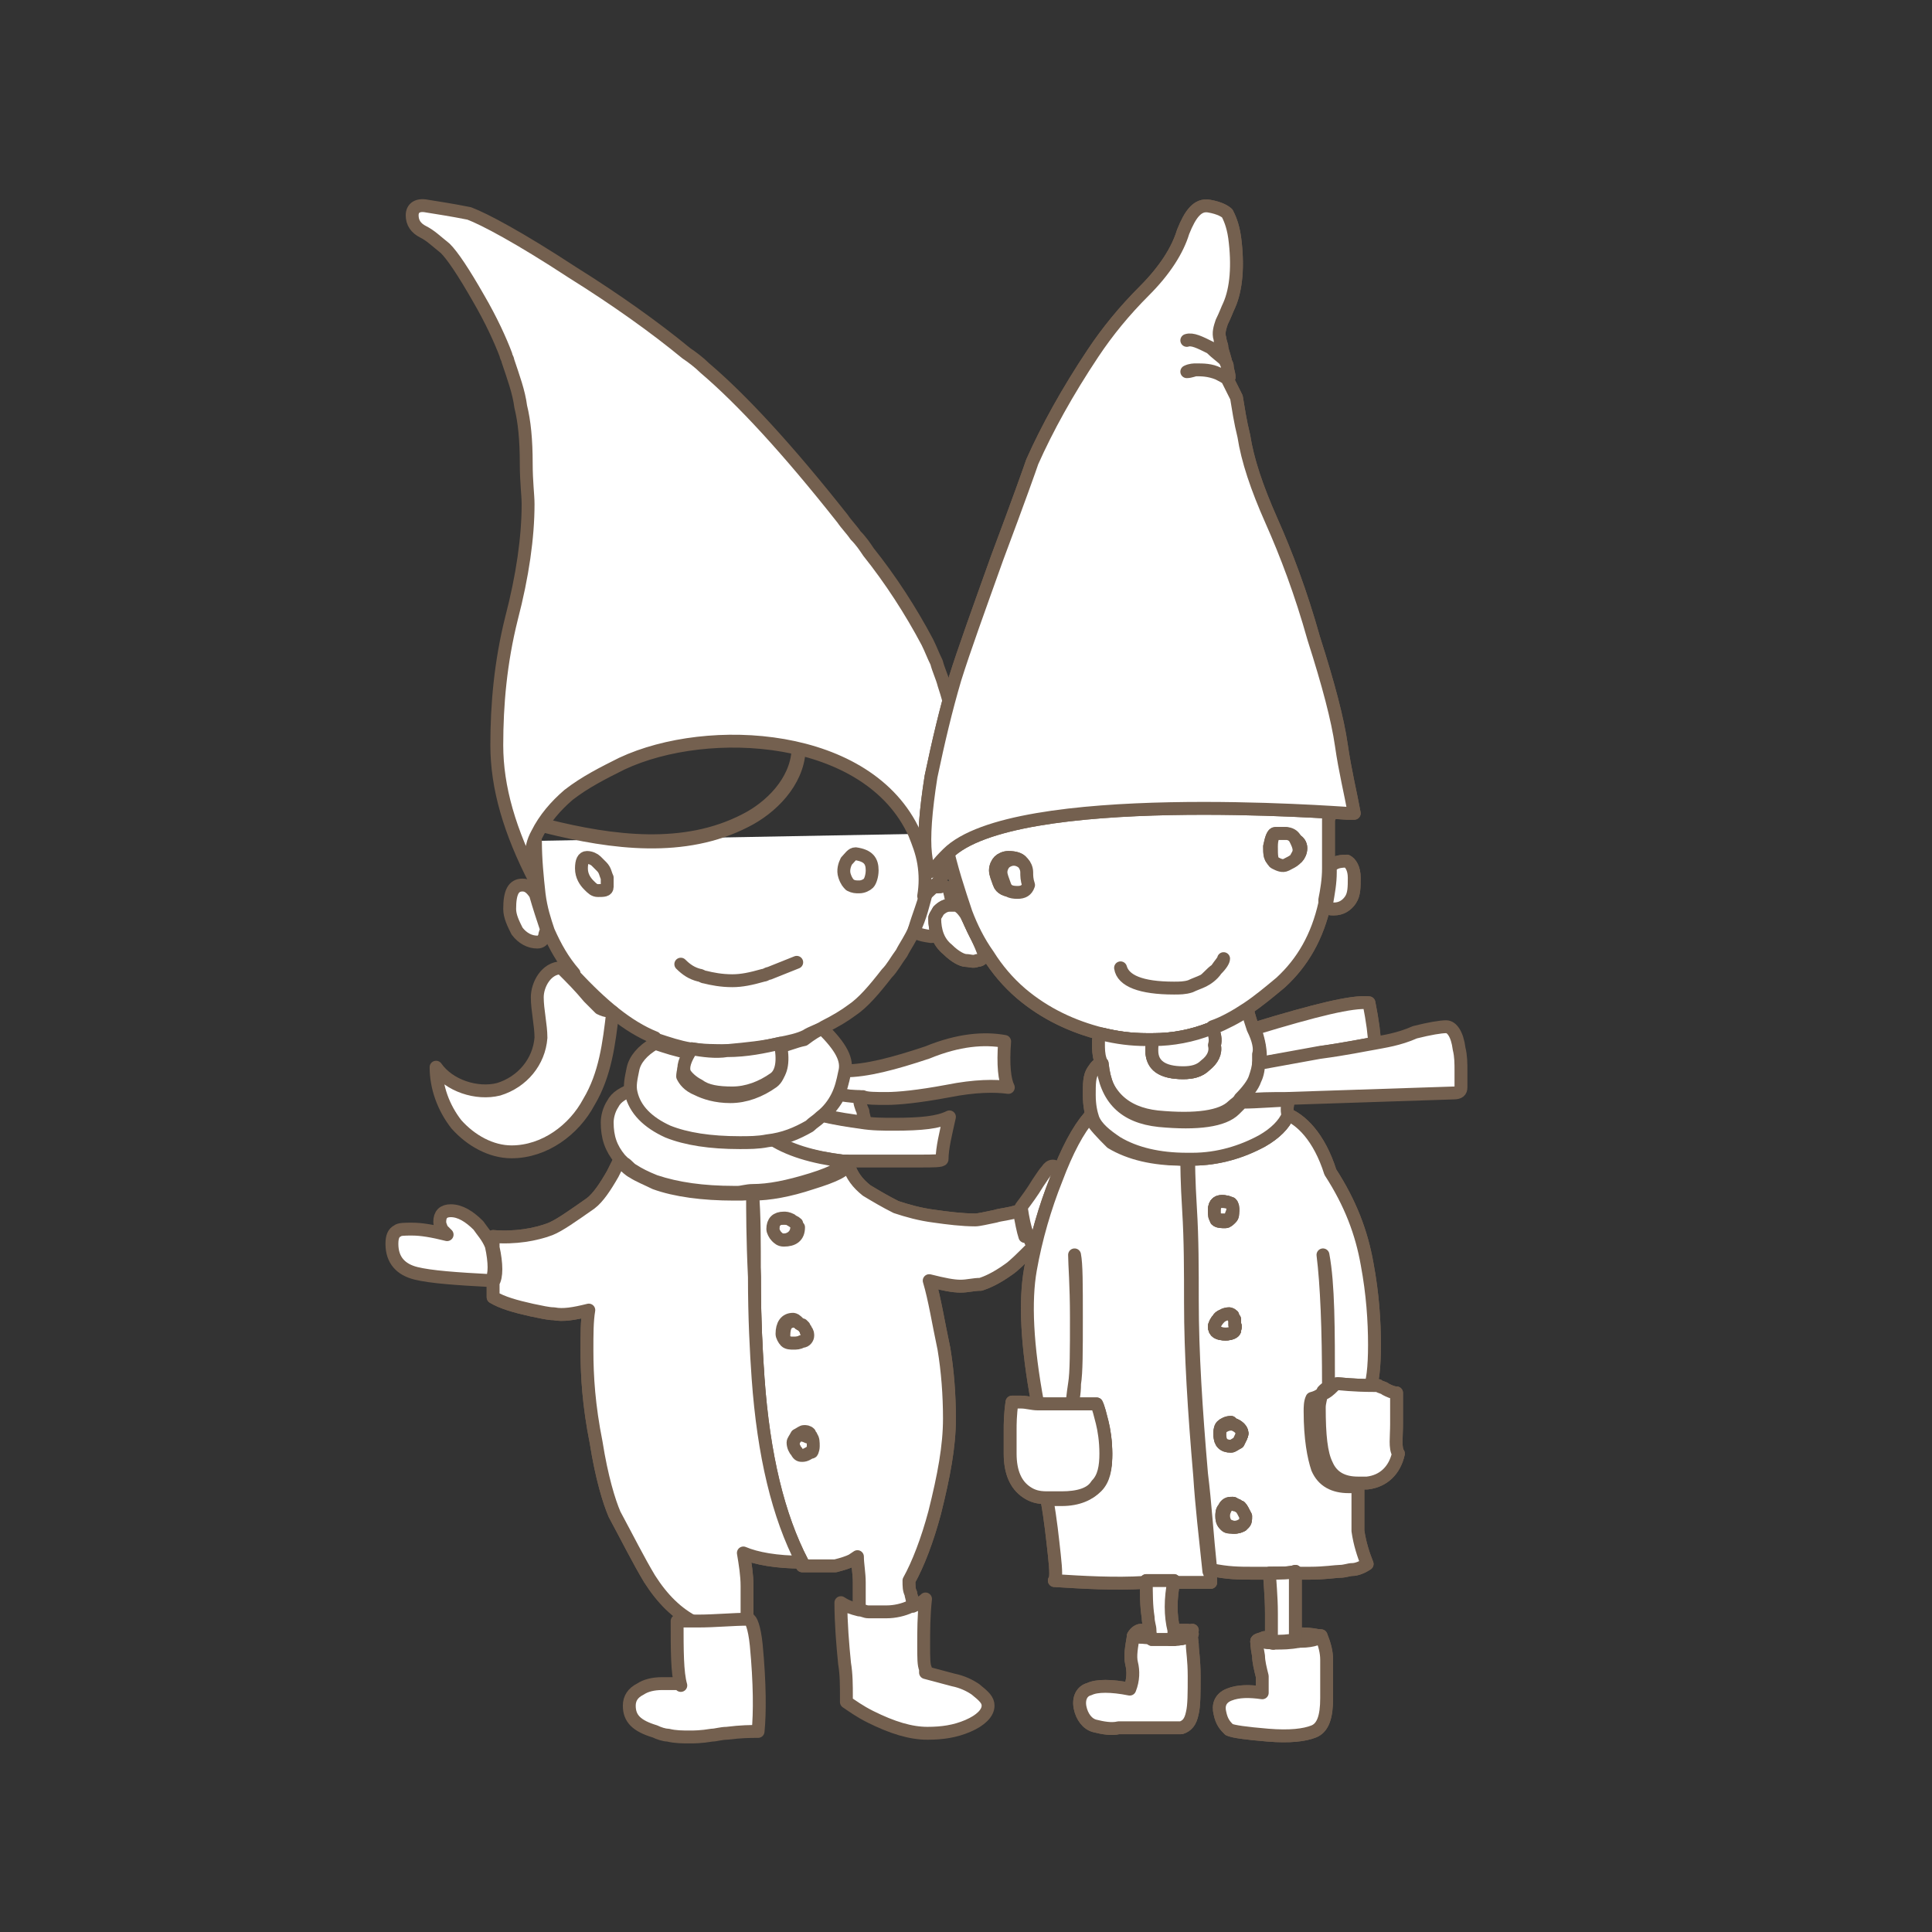 <?xml version="1.0" encoding="utf-8"?>
<!-- Generator: Adobe Illustrator 23.1.1, SVG Export Plug-In . SVG Version: 6.00 Build 0)  -->
<svg version="1.1" id="Ebene_1" xmlns="http://www.w3.org/2000/svg" xmlns:xlink="http://www.w3.org/1999/xlink" x="0px" y="0px"
	 viewBox="0 0 105 105" style="enable-background:new 0 0 105 105;" xml:space="preserve">
<rect x="0" y="0" width="105" height="105" fill="#333333" stroke="none"/>
<style type="text/css">
	.st0{fill:#FFFFFF;stroke:#74604F;stroke-width:0.7;stroke-linecap:round;stroke-linejoin:round;stroke-miterlimit:10;}
	.st1{fill:none;stroke:#74604F;stroke-width:0.7;stroke-linecap:round;stroke-linejoin:round;stroke-miterlimit:10;}
	.st2{fill:#74604F;}
	.st3{fill:none;stroke:#74604F;stroke-width:0.7;stroke-miterlimit:10;}
	.st4{fill:#FFFFFF;stroke:#74604F;stroke-width:0.7;stroke-miterlimit:10;}
	.st5{fill:none;stroke:#74604F;stroke-width:0.766;stroke-linecap:round;stroke-linejoin:round;stroke-miterlimit:10;}
	.st6{fill:#FCCF15;}
	.st7{fill:#E6AA23;}
	.st8{fill:#FFE647;}
	.st9{fill:#2F190D;}
	.st10{fill:#BB6C29;}
	.st11{fill:#E7B185;}
	.st12{fill:#F7D1B4;}
	.st13{fill:#9E4A23;}
	.st14{fill:#CE8C54;}
</style>
<g>
	<path class="st0" d="M48.3,43.1c1,0.6,1.8,1.3,2.5,2.2 M50.9,45.3c-0.1,0.8-0.2,1.5-0.3,2.2c-0.1,0.3-0.1,0.5-0.2,0.8
		c-0.2,0.8-0.5,1.5-0.7,2.2c-0.2,0.5-0.5,0.9-0.7,1.3c-0.3,0.4-0.5,0.8-0.8,1.1c-0.7,0.9-1.3,1.6-1.9,2c-0.4,0.3-0.9,0.6-1.5,0.9
		c-0.3,0.2-0.7,0.3-1,0.5c-0.4,0.2-0.9,0.3-1.4,0.4c-0.8,0.2-1.8,0.3-2.9,0.4c-0.6,0-1.3,0-1.9-0.1c0,0-0.1,0-0.1,0
		c-0.6-0.1-1.2-0.3-1.8-0.5c0,0-0.1,0-0.1-0.1c-1.5-0.6-2.9-1.8-4.4-3.4c0,0,0,0,0-0.1c-0.6-0.7-1-1.4-1.4-2.3c0,0,0,0,0,0
		c-0.2-0.6-0.4-1.2-0.5-2c-0.1-0.9-0.2-1.9-0.2-2.9"/>
	<path class="st0" d="M33.3,55c-0.2,1.7-0.4,3.4-1.3,4.9c-0.8,1.5-2.4,2.7-4.2,2.7c-1.1,0-2.2-0.6-3-1.5c-0.7-0.9-1.1-2-1.1-3.1
		c0.7,1,2.2,1.5,3.4,1.2c1.3-0.4,2.2-1.5,2.3-2.8c0-0.7-0.2-1.5-0.2-2.2c0-0.7,0.5-1.6,1.3-1.6c0.6,0.6,1,1,1.5,1.6
		c0.2,0.2,0.4,0.4,0.6,0.6C33,55,33.1,54.9,33.3,55L33.3,55z"/>
	<path class="st0" d="M44.1,78.1c0.1,0.1,0.1,0.3,0.1,0.5c0,0.2-0.1,0.3-0.2,0.5c-0.1,0.1-0.3,0.2-0.5,0.2c-0.1,0-0.2-0.1-0.3-0.2
		c-0.1-0.2-0.2-0.4-0.2-0.5c0-0.1,0.1-0.3,0.2-0.4c0.1-0.2,0.2-0.2,0.4-0.2l0,0c0.1,0,0.3,0.1,0.3,0.1C44,78,44,78.1,44.1,78.1"/>
	<path class="st0" d="M43.8,72.3c0,0.1,0.1,0.2,0.1,0.3c0,0.2-0.1,0.3-0.2,0.4c-0.2,0.1-0.3,0.1-0.5,0.1c-0.2,0-0.3,0-0.4-0.1
		c-0.1-0.1-0.2-0.2-0.2-0.4c0-0.6,0.2-0.8,0.6-0.8c0.1,0,0.1,0,0.2,0.1c0.1,0.1,0.2,0.1,0.3,0.2c0,0,0,0,0.1,0.1
		C43.7,72.1,43.8,72.2,43.8,72.3"/>
	<path class="st0" d="M43.3,66.6c0,0,0,0.1,0,0.1c0,0.4-0.3,0.7-0.8,0.7c-0.1,0-0.2-0.1-0.4-0.2C42.1,67.1,42,67,42,66.8
		c0-0.4,0.2-0.6,0.6-0.6c0.1,0,0.2,0,0.4,0.1C43.2,66.4,43.3,66.5,43.3,66.6C43.3,66.6,43.3,66.6,43.3,66.6"/>
	<path class="st0" d="M57.2,65.1c0.1-0.1,0.3-0.2,0.5-0.3c0.4-0.2,0.6-0.3,0.8-0.3c0.1,0,0.3,0,0.5,0c0.5,0,0.9,0.1,1.1,0.3
		c0.2,0.2,0.3,0.5,0.3,0.9c0,0.8-0.6,1.3-1.7,1.6c-0.7,0.1-1.6,0.2-2.7,0.1c-0.1-0.2-0.2-0.3-0.2-0.4c-0.1-0.3-0.2-0.7-0.3-1.4
		c0,0,0,0,0,0c0.3-0.4,0.6-0.8,0.9-1.3c0.2-0.3,0.4-0.6,0.5-0.7c0.2-0.3,0.4-0.3,0.7,0c0,0,0,0.1,0.1,0.2c0,0.1,0.1,0.2,0.1,0.4
		c0,0.1-0.1,0.3-0.3,0.7C57.3,65,57.3,65.1,57.2,65.1"/>
	<path class="st0" d="M43.4,66.7C43.4,66.7,43.4,66.7,43.4,66.7c-0.1-0.1-0.1-0.2-0.1-0.2c-0.1-0.1-0.2-0.1-0.3-0.2
		c-0.2-0.1-0.3-0.1-0.4-0.1c-0.4,0-0.6,0.2-0.6,0.6c0,0.1,0.1,0.3,0.2,0.4c0.1,0.1,0.2,0.2,0.4,0.2C43.1,67.4,43.4,67.2,43.4,66.7
		 M43.9,72.6c0-0.1,0-0.2-0.1-0.3c0-0.1-0.1-0.1-0.1-0.2c0,0,0,0-0.1-0.1c-0.1,0-0.2-0.1-0.3-0.2c-0.1-0.1-0.2-0.1-0.2-0.1
		c-0.4,0-0.6,0.3-0.6,0.8c0,0.1,0.1,0.3,0.2,0.4c0.1,0.1,0.3,0.1,0.4,0.1c0.2,0,0.3,0,0.5-0.1C43.8,72.9,43.9,72.7,43.9,72.6
		 M44.2,78.6c0-0.2,0-0.4-0.1-0.5c0-0.1-0.1-0.1-0.1-0.2c-0.1-0.1-0.2-0.1-0.3-0.1l0,0c-0.1,0-0.2,0.1-0.4,0.2
		c-0.1,0.2-0.2,0.3-0.2,0.4c0,0.2,0.1,0.4,0.2,0.5c0.1,0.2,0.2,0.2,0.3,0.2c0.2,0,0.3-0.1,0.5-0.2C44.1,79,44.2,78.8,44.2,78.6
		 M56,67.4c0,0.1,0.1,0.2,0.2,0.3c-0.7,0.7-1.1,1.1-1.4,1.3c-0.7,0.5-1.2,0.7-1.5,0.8c-0.4,0-0.7,0.1-1.1,0.1
		c-0.4,0-0.9-0.1-1.7-0.3c0.3,1,0.5,2.3,0.8,3.7c0.2,1.2,0.3,2.5,0.3,3.8c0,1.5-0.3,3.1-0.8,5.1c-0.4,1.5-0.9,2.8-1.4,3.7
		c0,0.3,0,0.5,0.1,0.7c0,0.1,0.1,0.3,0.1,0.6c0,0.1,0,0.2,0,0.4c0,0-0.1,0-0.1,0c-0.4,0.2-0.9,0.3-1.3,0.3c-0.5,0-0.9,0-1,0
		c-0.2,0-0.3-0.1-0.5-0.1c0-0.2,0-0.4,0-0.6c0-0.4,0-0.8,0-1.2c0-0.5-0.1-1-0.1-1.4l-0.3,0.2c-0.2,0.1-0.5,0.2-0.9,0.3
		c-0.2,0-0.6,0-1.3,0h-0.5c-1.3-2.4-2.1-5.7-2.4-10c-0.1-1.4-0.2-3.3-0.2-5.6c0-2.1,0-3.6-0.1-4.6c0.9,0,2-0.2,3.2-0.6
		c1.3-0.4,1.9-0.7,1.9-1h0h0.1c0.2,0.6,0.5,1,1,1.4c0.5,0.3,1,0.6,1.6,0.9c0.6,0.2,1.3,0.4,2.1,0.5c0.7,0.1,1.5,0.2,2.2,0.2
		c0.2,0,0.6-0.1,1.1-0.2c0.3-0.1,0.7-0.1,1.3-0.3c0.1,0.6,0.2,1.1,0.3,1.4C55.8,67,55.8,67.2,56,67.4"/>
	<path class="st0" d="M43.4,66.7C43.4,66.7,43.4,66.7,43.4,66.7c-0.1-0.1-0.1-0.2-0.1-0.2c-0.1-0.1-0.2-0.1-0.3-0.2
		c-0.2-0.1-0.3-0.1-0.4-0.1c-0.4,0-0.6,0.2-0.6,0.6c0,0.1,0.1,0.3,0.2,0.4c0.1,0.1,0.2,0.2,0.4,0.2C43.1,67.4,43.4,67.2,43.4,66.7
		L43.4,66.7z M43.9,72.6c0-0.1,0-0.2-0.1-0.3c0-0.1-0.1-0.1-0.1-0.2c0,0,0,0-0.1-0.1c-0.1,0-0.2-0.1-0.3-0.2
		c-0.1-0.1-0.2-0.1-0.2-0.1c-0.4,0-0.6,0.3-0.6,0.8c0,0.1,0.1,0.3,0.2,0.4c0.1,0.1,0.3,0.1,0.4,0.1c0.2,0,0.3,0,0.5-0.1
		C43.8,72.9,43.9,72.7,43.9,72.6L43.9,72.6z M44.2,78.6c0-0.2,0-0.4-0.1-0.5c0-0.1-0.1-0.1-0.1-0.2c-0.1-0.1-0.2-0.1-0.3-0.1l0,0
		c-0.1,0-0.2,0.1-0.4,0.2c-0.1,0.2-0.2,0.3-0.2,0.4c0,0.2,0.1,0.4,0.2,0.5c0.1,0.2,0.2,0.2,0.3,0.2c0.2,0,0.3-0.1,0.5-0.2
		C44.1,79,44.2,78.8,44.2,78.6L44.2,78.6z M56,67.4c0,0.1,0.1,0.2,0.2,0.3c-0.7,0.7-1.1,1.1-1.4,1.3c-0.7,0.5-1.2,0.7-1.5,0.8
		c-0.4,0-0.7,0.1-1.1,0.1c-0.4,0-0.9-0.1-1.7-0.3c0.3,1,0.5,2.3,0.8,3.7c0.2,1.2,0.3,2.5,0.3,3.8c0,1.5-0.3,3.1-0.8,5.1
		c-0.4,1.5-0.9,2.8-1.4,3.7c0,0.3,0,0.5,0.1,0.7c0,0.1,0.1,0.3,0.1,0.6c0,0.1,0,0.2,0,0.4c0,0-0.1,0-0.1,0c-0.4,0.2-0.9,0.3-1.3,0.3
		c-0.5,0-0.9,0-1,0c-0.2,0-0.3-0.1-0.5-0.1c0-0.2,0-0.4,0-0.6c0-0.4,0-0.8,0-1.2c0-0.5-0.1-1-0.1-1.4l-0.3,0.2
		c-0.2,0.1-0.5,0.2-0.9,0.3c-0.2,0-0.6,0-1.3,0h-0.5c-1.3-2.4-2.1-5.7-2.4-10c-0.1-1.4-0.2-3.3-0.2-5.6c0-2.1,0-3.6-0.1-4.6
		c0.9,0,2-0.2,3.2-0.6c1.3-0.4,1.9-0.7,1.9-1h0h0.1c0.2,0.6,0.5,1,1,1.4c0.5,0.3,1,0.6,1.6,0.9c0.6,0.2,1.3,0.4,2.1,0.5
		c0.7,0.1,1.5,0.2,2.2,0.2c0.2,0,0.6-0.1,1.1-0.2c0.3-0.1,0.7-0.1,1.3-0.3c0.1,0.6,0.2,1.1,0.3,1.4C55.8,67,55.8,67.2,56,67.4
		L56,67.4z"/>
	<path class="st0" d="M54.6,56.6c-0.1,1.3,0,2.1,0.2,2.5C54.1,59,53,59,51.5,59.3c-1.6,0.3-2.7,0.4-3.3,0.4c-0.6,0-1.1,0-1.3-0.1
		c-0.1,0-0.2,0-0.3,0c-0.5,0-0.8-0.1-1.1-0.1c0.2-0.4,0.3-0.8,0.4-1.3c1.2,0,2.7-0.4,4.5-1C52.1,56.5,53.5,56.4,54.6,56.6"/>
	<path class="st0" d="M53.7,92.7c0,0.4-0.4,0.8-1.1,1.1c-0.7,0.3-1.4,0.4-2.2,0.4c-0.9,0-1.9-0.3-3.1-0.9c-0.6-0.3-1-0.6-1.3-0.8
		c0-0.1,0-0.2,0-0.3c0-0.6,0-1.2-0.1-1.8c-0.1-1-0.2-2.2-0.2-3.3c0.3,0.2,0.6,0.3,1,0.4c0.2,0,0.3,0.1,0.5,0.1c0.2,0,0.5,0,1,0
		c0.4,0,0.9-0.1,1.3-0.3c0,0,0.1,0,0.1,0c0.2-0.1,0.5-0.2,0.7-0.4c0,0,0,0,0,0c-0.1,0.9-0.1,1.8-0.1,2.5c0,0.7,0,1.1,0.1,1.3v0
		c0,0,0,0.1,0,0.2l1.5,0.4c0.5,0.1,0.9,0.3,1.2,0.5C53.5,92.2,53.7,92.4,53.7,92.7"/>
	<path class="st0" d="M51.6,48.4c0,0.1,0.1,0.3,0.1,0.6c0,0.4-0.1,0.8-0.3,1.2c-0.2,0.4-0.5,0.7-0.8,0.7c-0.7-0.1-0.9-0.2-0.9-0.4
		c0.3-0.6,0.5-1.4,0.7-2.2c0.2-0.1,0.5-0.1,0.7-0.1C51.3,48.1,51.5,48.2,51.6,48.4"/>
	<path class="st0" d="M51.6,60.7c-0.2,0.9-0.4,1.7-0.4,2.3c0,0.1-0.5,0.1-1.2,0.1h-2.1h-1.8c0,0-0.1,0-0.1,0c-0.1,0-0.1,0-0.2,0
		c-1.7-0.2-3.1-0.6-4.1-1.2c0.9-0.1,1.7-0.4,2.3-0.8c0.2-0.1,0.4-0.3,0.6-0.5c0.8,0.2,1.5,0.3,2.2,0.4c0.6,0.1,1.2,0.1,1.8,0.1
		C50.1,61.1,51,61,51.6,60.7"/>
	<path class="st0" d="M47.4,47.3c0,0.3-0.1,0.6-0.2,0.7c-0.1,0.1-0.3,0.2-0.5,0.2c-0.2,0-0.3,0-0.5-0.1c-0.1-0.1-0.2-0.2-0.3-0.5
		c-0.1-0.3,0-0.6,0.1-0.8c0.2-0.2,0.3-0.4,0.5-0.4C47.2,46.5,47.4,46.8,47.4,47.3"/>
	<path class="st0" d="M46.9,60.4c0,0.2,0.1,0.3,0.1,0.6c-0.7-0.1-1.5-0.2-2.3-0.4c0.4-0.3,0.7-0.7,0.9-1.1c0.2,0,0.6,0.1,1.1,0.1
		C46.7,59.9,46.8,60.2,46.9,60.4"/>
	<path class="st0" d="M45.8,63.1c0.1,0,0.1,0,0.2,0c0,0.2-0.6,0.6-1.9,1c-1.3,0.4-2.3,0.6-3.2,0.6c-0.3,0-0.6,0.1-0.8,0.1h-0.2
		c-1.7,0-3.1-0.2-4.3-0.6c-0.5-0.2-0.9-0.4-1.2-0.6c-0.2-0.1-0.3-0.3-0.5-0.4c-0.1-0.1-0.1-0.1-0.2-0.2c-0.5-0.6-0.7-1.2-0.7-2
		c0-0.3,0.1-0.7,0.3-1c0.2-0.4,0.6-0.6,1.1-0.8c0.2,1,0.8,1.7,2,2.1c1,0.4,2.4,0.6,3.9,0.6c0.5,0,1,0,1.5-0.1
		C42.8,62.5,44.2,62.9,45.8,63.1C45.9,63.1,45.9,63.1,45.8,63.1L45.8,63.1L45.8,63.1z"/>
	<path class="st0" d="M44.7,55.9c1,1,1.4,1.7,1.2,2.4c-0.1,0.5-0.2,0.9-0.4,1.3c-0.2,0.4-0.5,0.8-0.9,1.1c-0.2,0.2-0.4,0.3-0.6,0.5
		c-0.7,0.4-1.4,0.7-2.3,0.8c-0.5,0.1-1,0.1-1.5,0.1c-1.6,0-2.9-0.2-3.9-0.6c-1.1-0.5-1.8-1.2-2-2.1c-0.1-0.4,0-0.8,0.1-1.3
		c0.1-0.5,0.5-1,1.2-1.4c0.6,0.2,1.2,0.4,1.8,0.5c0,0,0.1,0,0.1,0c-0.3,0.6-0.4,1.1-0.4,1.3c0.1,0.2,0.3,0.5,0.8,0.7
		c0.4,0.2,1,0.4,1.8,0.4c0.8,0,1.6-0.3,2.3-0.8c0.4-0.3,0.5-1,0.3-1.9c0.5-0.1,0.9-0.3,1.4-0.4C44.1,56.2,44.4,56,44.7,55.9"/>
	<path class="st0" d="M42.4,56.7c0.2,0.9,0.1,1.6-0.3,1.9c-0.7,0.5-1.5,0.8-2.3,0.8c-0.8,0-1.4-0.1-1.8-0.4
		c-0.4-0.2-0.7-0.5-0.8-0.7c-0.1-0.3,0-0.7,0.4-1.3c0.6,0.1,1.3,0.2,1.9,0.1C40.6,57.1,41.5,56.9,42.4,56.7"/>
	<path class="st0" d="M41.2,74.9c0.3,4.2,1.1,7.5,2.4,10c-1.4,0-2.5-0.2-3.2-0.5c0.1,0.6,0.2,1.2,0.2,1.8c0,0.6,0,1,0,1.1
		c0,0.4,0,0.7,0,0.8c-0.9,0.1-1.8,0.1-2.8,0.1c-1-0.5-1.8-1.3-2.5-2.4c-0.6-1-1.2-2.2-1.9-3.5c-0.3-0.7-0.7-2-1-3.9
		c-0.4-2-0.5-3.6-0.5-5c0-0.9,0-1.6,0.1-2.2c-0.8,0.2-1.4,0.3-1.9,0.2c-0.3,0-0.7-0.1-1.2-0.2c-0.9-0.2-1.6-0.4-2.1-0.7v-0.8
		c0.2-0.3,0.2-1,0-1.9v-0.6c1.2,0.1,2.3-0.1,3.1-0.4c0.5-0.2,1.2-0.7,2.2-1.4c0.4-0.3,0.8-0.9,1.2-1.6c0.1-0.2,0.2-0.4,0.3-0.6
		l0.1-0.1c0.1,0.1,0.1,0.1,0.2,0.2c0.1,0.1,0.3,0.3,0.5,0.4c0.3,0.2,0.8,0.4,1.2,0.6c1.1,0.4,2.6,0.6,4.3,0.6h0.2
		c0.3,0,0.6,0,0.8-0.1c0,1,0,2.5,0.1,4.6C41,71.6,41.1,73.5,41.2,74.9"/>
	<path class="st0" d="M41.2,74.9c0.3,4.2,1.1,7.5,2.4,10c-1.4,0-2.5-0.2-3.2-0.5c0.1,0.6,0.2,1.2,0.2,1.8c0,0.6,0,1,0,1.1
		c0,0.4,0,0.7,0,0.8c-0.9,0.1-1.8,0.1-2.8,0.1c-1-0.5-1.8-1.3-2.5-2.4c-0.6-1-1.2-2.2-1.9-3.5c-0.3-0.7-0.7-2-1-3.9
		c-0.4-2-0.5-3.6-0.5-5c0-0.9,0-1.6,0.1-2.2c-0.8,0.2-1.4,0.3-1.9,0.2c-0.3,0-0.7-0.1-1.2-0.2c-0.9-0.2-1.6-0.4-2.1-0.7v-0.8
		c0.2-0.3,0.2-1,0-1.9v-0.6c1.2,0.1,2.3-0.1,3.1-0.4c0.5-0.2,1.2-0.7,2.2-1.4c0.4-0.3,0.8-0.9,1.2-1.6c0.1-0.2,0.2-0.4,0.3-0.6
		l0.1-0.1c0.1,0.1,0.1,0.1,0.2,0.2c0.1,0.1,0.3,0.3,0.5,0.4c0.3,0.2,0.8,0.4,1.2,0.6c1.1,0.4,2.6,0.6,4.3,0.6h0.2
		c0.3,0,0.6,0,0.8-0.1c0,1,0,2.5,0.1,4.6C41,71.6,41.1,73.5,41.2,74.9L41.2,74.9z"/>
	<path class="st0" d="M41.1,89.4c0.2,2.1,0.2,3.7,0.1,4.7c-0.4,0-0.9,0-1.7,0.1c-0.3,0-0.6,0.1-0.8,0.1c-0.6,0.1-1,0.1-1.2,0.1
		c-0.4,0-0.8,0-1.2-0.1c-0.2,0-0.5-0.1-0.7-0.2c-1-0.3-1.4-0.7-1.4-1.4c0-0.4,0.2-0.7,0.6-0.9c0.3-0.2,0.7-0.3,1.2-0.3
		c0.2,0,0.4,0,0.7,0c0.1,0,0.2,0,0.3,0.1c-0.2-0.7-0.2-1.9-0.2-3.5h1.1c1,0,1.9-0.1,2.8-0.1C40.8,88,41,88.4,41.1,89.4"/>
	<path class="st0" d="M33,47.7c0,0.2,0,0.4,0,0.5c0,0.2-0.2,0.2-0.5,0.2c-0.2,0-0.3-0.1-0.5-0.3c-0.2-0.2-0.4-0.5-0.4-0.9
		c0-0.4,0.1-0.6,0.3-0.6c0.2,0,0.4,0.1,0.5,0.2c0.1,0.1,0.2,0.2,0.3,0.3C32.9,47.3,32.9,47.5,33,47.7"/>
	<path class="st0" d="M29.7,50.5C29.7,50.5,29.7,50.5,29.7,50.5c0,0.1-0.1,0.2-0.1,0.4c-0.1,0.2-0.2,0.3-0.4,0.3
		c-0.4,0-0.8-0.2-1.1-0.6c-0.2-0.4-0.4-0.8-0.4-1.2c0-0.9,0.2-1.3,0.7-1.3h0c0.3,0,0.5,0.2,0.7,0.5C29.3,49.3,29.5,49.9,29.7,50.5"
		/>
	<path class="st0" d="M24.3,67.1c-0.2-0.2-0.3-0.3-0.3-0.3c0-0.1-0.1-0.2-0.1-0.4c0-0.4,0.2-0.6,0.6-0.6c0.5,0,1,0.3,1.5,0.8
		c0.2,0.3,0.5,0.6,0.7,1.1c0.2,0.9,0.2,1.6,0,1.9c-1.9-0.1-3.3-0.2-4.1-0.4c-0.8-0.2-1.3-0.7-1.3-1.6c0-0.4,0.1-0.6,0.3-0.7
		c0.1-0.1,0.4-0.1,0.8-0.1C22.9,66.8,23.5,66.9,24.3,67.1"/>
	<path class="st0" d="M23.2,11.2c-0.5-0.1-0.8,0.1-0.8,0.5c0,0.4,0.2,0.7,0.6,0.9s0.7,0.5,1.2,0.9c0.4,0.4,1,1.3,1.8,2.7
		c0.7,1.2,1.2,2.3,1.5,3.1c0,0.1,0.1,0.2,0.1,0.3c0.3,0.9,0.6,1.7,0.7,2.5c0.2,0.8,0.3,1.8,0.3,3.1c0,1,0.1,1.7,0.1,2.2
		c0,1.8-0.3,3.9-0.9,6.2C27.2,36,27,38.3,27,40.5c0,2.3,0.7,4.7,2.1,7.4c-0.2-1-0.4-1.7,0.1-2.6c0.4-0.8,1-1.5,1.7-2.1
		c0.9-0.7,1.9-1.2,2.9-1.7c4.7-2.2,13.4-1.7,15.9,3.8c0.2,0.5,0.4,1,0.5,1.6c0.1,0.6,0.1,1.2,0,1.8c0.6-0.5,1-1,1.3-1.5
		c0.3-0.5,0.5-1.1,0.6-1.7c0-0.4,0-0.7,0-1.1c0.1-2.8,0-4.8-0.8-7.2c-0.1-0.4-0.3-0.8-0.4-1.2c-0.2-0.4-0.3-0.7-0.5-1.1
		c-0.9-1.7-2-3.4-3.2-4.9c-0.2-0.3-0.4-0.6-0.7-0.9c-0.2-0.3-0.5-0.6-0.7-0.9c-3-3.8-5.5-6.5-7.5-8.2c-0.3-0.3-0.7-0.6-1-0.8
		c-1.7-1.4-3.8-2.9-6.2-4.4c-2.9-1.9-4.8-2.9-5.6-3.2C24.5,11.4,23.8,11.3,23.2,11.2"/>
	<path class="st0" d="M69.8,60.5c-0.2,0.5-0.7,1-1.4,1.4c-1.1,0.7-2.4,1-3.8,1c0,0.2,0,1.2,0.1,2.8c0.1,1.6,0.1,3.3,0.1,5
		c0,2.8,0.2,5.9,0.5,9.4c0.2,1.6,0.3,3.3,0.5,5.2c0.9,0.2,1.6,0.2,2.2,0.2c0.3,0,0.6,0,0.9,0c0.6,0,1.1,0,1.5,0c0.3,0,0.6,0,0.8,0
		c0.8,0,1.4-0.1,1.6-0.1c0.3,0,0.5-0.1,0.7-0.1c0.2,0,0.5-0.1,0.8-0.3c-0.2-0.5-0.4-1.1-0.5-1.8c0-0.5,0-1.2,0-2.4
		c-0.1,0-0.3,0-0.5,0c-0.8,0-1.4-0.3-1.7-1c-0.2-0.6-0.4-1.6-0.4-3.1c0-0.2,0-0.5,0.1-0.7c0.4-0.1,0.6-0.3,0.6-0.4
		c0.1-0.1,0.2-0.2,0.3-0.2c0-3.2,0-5.6-0.3-7.2c0.2,1.6,0.3,4,0.3,7.2h0c0.1,0,0.8,0,2,0.1c0.1,0,0.1,0,0.2,0
		c0.2-0.3,0.3-1.2,0.3-2.4c0-1.3-0.1-2.8-0.4-4.4c-0.3-1.7-0.9-3.3-2-5C71.7,61.8,70.7,60.8,69.8,60.5"/>
	<path class="st0" d="M69.8,60.5c-0.2,0.5-0.7,1-1.4,1.4c-1.1,0.7-2.4,1-3.8,1c0,0.2,0,1.2,0.1,2.8c0.1,1.6,0.1,3.3,0.1,5
		c0,2.8,0.2,5.9,0.5,9.4c0.2,1.6,0.3,3.3,0.5,5.2c0.9,0.2,1.6,0.2,2.2,0.2c0.3,0,0.6,0,0.9,0c0.6,0,1.1,0,1.5,0c0.3,0,0.6,0,0.8,0
		c0.8,0,1.4-0.1,1.6-0.1c0.3,0,0.5-0.1,0.7-0.1c0.2,0,0.5-0.1,0.8-0.3c-0.2-0.5-0.4-1.1-0.5-1.8c0-0.5,0-1.2,0-2.4
		c-0.1,0-0.3,0-0.5,0c-0.8,0-1.4-0.3-1.7-1c-0.2-0.6-0.4-1.6-0.4-3.1c0-0.2,0-0.5,0.1-0.7c0.4-0.1,0.6-0.3,0.6-0.4
		c0.1-0.1,0.2-0.2,0.3-0.2c0-3.2,0-5.6-0.3-7.2c0.2,1.6,0.3,4,0.3,7.2h0c0.1,0,0.8,0,2,0.1c0.1,0,0.1,0,0.2,0
		c0.2-0.3,0.3-1.2,0.3-2.4c0-1.3-0.1-2.8-0.4-4.4c-0.3-1.7-0.9-3.3-2-5C71.7,61.8,70.7,60.8,69.8,60.5"/>
	<path class="st0" d="M66,65.8c0-0.3,0.1-0.5,0.4-0.5c0.3,0,0.5,0.1,0.5,0.2c0,0.1,0.1,0.1,0.1,0.3c0,0.2,0,0.3-0.1,0.4
		c-0.1,0.1-0.2,0.2-0.3,0.2c-0.2,0-0.4,0-0.5-0.1C66.1,66.2,66,66,66,65.8"/>
	<path class="st0" d="M66,65.8c0-0.3,0.1-0.5,0.4-0.5c0.3,0,0.5,0.1,0.5,0.2c0,0.1,0.1,0.1,0.1,0.3c0,0.2,0,0.3-0.1,0.4
		c-0.1,0.1-0.2,0.2-0.3,0.2c-0.2,0-0.4,0-0.5-0.1C66.1,66.2,66,66,66,65.8"/>
	<path class="st0" d="M67.2,81.8c0,0,0.1,0.1,0.2,0.1c0.1,0.1,0.2,0.3,0.2,0.6c0,0.1,0,0.3-0.1,0.4C67.3,83,67.2,83,67,83
		c-0.2,0-0.3,0-0.4-0.1c-0.1-0.1-0.2-0.2-0.2-0.5c0-0.1,0-0.3,0.1-0.4c0.1-0.2,0.2-0.3,0.4-0.3h0c0,0,0.1,0,0.1,0
		C67.1,81.7,67.1,81.8,67.2,81.8"/>
	<path class="st0" d="M67.2,81.8c0,0,0.1,0.1,0.2,0.1c0.1,0.1,0.2,0.3,0.2,0.6c0,0.1,0,0.3-0.1,0.4C67.3,83,67.2,83,67,83
		c-0.2,0-0.3,0-0.4-0.1c-0.1-0.1-0.2-0.2-0.2-0.5c0-0.1,0-0.3,0.1-0.4c0.1-0.2,0.2-0.3,0.4-0.3h0c0,0,0.1,0,0.1,0
		C67.1,81.7,67.1,81.8,67.2,81.8"/>
	<path class="st0" d="M67,77.4c0.3,0.1,0.5,0.3,0.5,0.5c0,0.1-0.1,0.3-0.2,0.4c-0.1,0.2-0.3,0.2-0.4,0.2c-0.4,0-0.6-0.2-0.6-0.6
		c0-0.1,0-0.3,0.1-0.4c0.1-0.1,0.3-0.2,0.5-0.2C66.9,77.4,67,77.4,67,77.4"/>
	<path class="st0" d="M67,77.4c0.3,0.1,0.5,0.3,0.5,0.5c0,0.1-0.1,0.3-0.2,0.4c-0.1,0.2-0.3,0.2-0.4,0.2c-0.4,0-0.6-0.2-0.6-0.6
		c0-0.1,0-0.3,0.1-0.4c0.1-0.1,0.3-0.2,0.5-0.2C66.9,77.4,67,77.4,67,77.4"/>
	<path class="st0" d="M66.9,71.5c0.1,0.1,0.1,0.1,0.1,0.2c0,0,0,0.1,0.1,0.3c0,0.2,0,0.3,0,0.3c-0.1,0.1-0.2,0.2-0.5,0.2
		c-0.4,0-0.6-0.1-0.6-0.4c0-0.1,0.1-0.3,0.2-0.4c0.1-0.2,0.3-0.2,0.5-0.2C66.8,71.4,66.9,71.5,66.9,71.5"/>
	<path class="st0" d="M66.9,71.5c0.1,0.1,0.1,0.1,0.1,0.2c0,0,0,0.1,0.1,0.3c0,0.2,0,0.3,0,0.3c-0.1,0.1-0.2,0.2-0.5,0.2
		c-0.4,0-0.6-0.1-0.6-0.4c0-0.1,0.1-0.3,0.2-0.4c0.1-0.2,0.3-0.2,0.5-0.2C66.8,71.4,66.9,71.5,66.9,71.5"/>
	<path class="st0" d="M59.2,60.7c-0.6,0.7-1.2,1.8-1.8,3.4c-0.6,1.5-1.1,3.2-1.4,4.9c-0.3,1.7-0.2,4.1,0.4,7.3c0.4,0,1,0.1,1.6,0.1
		h0.2c0.1-0.2,0.1-0.6,0.2-1.2c0.1-0.6,0.1-1.8,0.1-3.6c0-1.8-0.1-2.9-0.1-3.4c0.1,0.5,0.1,1.6,0.1,3.4c0,1.8,0,3-0.1,3.6
		c0,0.6-0.1,1-0.2,1.2c0.4,0,0.9,0,1.4,0c0.1,0.2,0.2,0.6,0.3,1c0.1,0.4,0.2,1,0.2,1.7c0,0.7-0.1,1.3-0.5,1.7
		c-0.4,0.4-1,0.7-1.9,0.7c-0.3,0-0.5,0-0.8,0c0.2,1.1,0.3,2.1,0.4,3c0.1,0.9,0.1,1.3,0,1.4c1.6,0.1,3.3,0.2,4.9,0.1
		c0.1,0,0.2,0,0.3,0c0.3,0,0.7,0,1.1,0c0.7,0,1.4,0,2.2,0c0-0.2,0-0.4-0.1-0.6c-0.2-1.9-0.4-3.6-0.5-5.2c-0.3-3.5-0.5-6.6-0.5-9.4
		c0-1.7,0-3.4-0.1-5c-0.1-1.6-0.1-2.5-0.1-2.8h-0.3c-1.5,0-2.8-0.3-3.8-0.9C59.9,61.6,59.5,61.2,59.2,60.7"/>
	<path class="st0" d="M59.2,60.7c-0.6,0.7-1.2,1.8-1.8,3.4c-0.6,1.5-1.1,3.2-1.4,4.9c-0.3,1.7-0.2,4.1,0.4,7.3c0.4,0,1,0.1,1.6,0.1
		h0.2c0.1-0.2,0.1-0.6,0.2-1.2c0.1-0.6,0.1-1.8,0.1-3.6c0-1.8-0.1-2.9-0.1-3.4c0.1,0.5,0.1,1.6,0.1,3.4c0,1.8,0,3-0.1,3.6
		c0,0.6-0.1,1-0.2,1.2c0.4,0,0.9,0,1.4,0c0.1,0.2,0.2,0.6,0.3,1c0.1,0.4,0.2,1,0.2,1.7c0,0.7-0.1,1.3-0.5,1.7
		c-0.4,0.4-1,0.7-1.9,0.7c-0.3,0-0.5,0-0.8,0c0.2,1.1,0.3,2.1,0.4,3c0.1,0.9,0.1,1.3,0,1.4c1.6,0.1,3.3,0.2,4.9,0.1
		c0.1,0,0.2,0,0.3,0c0.3,0,0.7,0,1.1,0c0.7,0,1.4,0,2.2,0c0-0.2,0-0.4-0.1-0.6c-0.2-1.9-0.4-3.6-0.5-5.2c-0.3-3.5-0.5-6.6-0.5-9.4
		c0-1.7,0-3.4-0.1-5c-0.1-1.6-0.1-2.5-0.1-2.8h-0.3c-1.5,0-2.8-0.3-3.8-0.9C59.9,61.6,59.5,61.2,59.2,60.7L59.2,60.7z"/>
	<path class="st0" d="M75.9,77.4c0-1,0-1.5,0-1.7c-0.2,0-0.4-0.1-0.6-0.2c-0.1-0.1-0.3-0.1-0.4-0.2c-0.1,0-0.1,0-0.2,0
		c-1.2,0-1.9-0.1-2-0.1h0c-0.1,0-0.2,0.1-0.3,0.2c-0.1,0.1-0.3,0.3-0.6,0.4c0,0.2-0.1,0.4-0.1,0.7c0,1.5,0.1,2.5,0.4,3.1
		c0.3,0.7,0.9,1,1.7,1c0.2,0,0.3,0,0.5,0c0.9-0.1,1.5-0.7,1.7-1.6C75.8,78.7,75.9,78.1,75.9,77.4"/>
	<path class="st0" d="M75.9,77.4c0-1,0-1.5,0-1.7c-0.2,0-0.4-0.1-0.6-0.2c-0.1-0.1-0.3-0.1-0.4-0.2c-0.1,0-0.1,0-0.2,0
		c-1.2,0-1.9-0.1-2-0.1h0c-0.1,0-0.2,0.1-0.3,0.2c-0.1,0.1-0.3,0.3-0.6,0.4c0,0.2-0.1,0.4-0.1,0.7c0,1.5,0.1,2.5,0.4,3.1
		c0.3,0.7,0.9,1,1.7,1c0.2,0,0.3,0,0.5,0c0.9-0.1,1.5-0.7,1.7-1.6C75.8,78.7,75.9,78.1,75.9,77.4"/>
	<path class="st0" d="M67.1,71.7c0,0-0.1-0.1-0.1-0.2c-0.1-0.1-0.2-0.1-0.2-0.1c-0.2,0-0.4,0.1-0.5,0.2C66.1,71.8,66,72,66,72.1
		c0,0.2,0.2,0.4,0.6,0.4c0.3,0,0.5-0.1,0.5-0.2c0-0.1,0.1-0.2,0-0.3C67.1,71.8,67.1,71.7,67.1,71.7"/>
	<path class="st0" d="M67.1,71.7c0,0-0.1-0.1-0.1-0.2c-0.1-0.1-0.2-0.1-0.2-0.1c-0.2,0-0.4,0.1-0.5,0.2C66.1,71.8,66,72,66,72.1
		c0,0.2,0.2,0.4,0.6,0.4c0.3,0,0.5-0.1,0.5-0.2c0-0.1,0.1-0.2,0-0.3C67.1,71.8,67.1,71.7,67.1,71.7"/>
	<path class="st0" d="M67.5,77.9c0-0.2-0.2-0.4-0.5-0.5c0,0-0.1,0-0.1,0c-0.2,0-0.4,0.1-0.5,0.2c-0.1,0.1-0.1,0.2-0.1,0.4
		c0,0.4,0.2,0.6,0.6,0.6c0.1,0,0.2-0.1,0.4-0.2C67.4,78.2,67.5,78,67.5,77.9"/>
	<path class="st0" d="M67.5,77.9c0-0.2-0.2-0.4-0.5-0.5c0,0-0.1,0-0.1,0c-0.2,0-0.4,0.1-0.5,0.2c-0.1,0.1-0.1,0.2-0.1,0.4
		c0,0.4,0.2,0.6,0.6,0.6c0.1,0,0.2-0.1,0.4-0.2C67.4,78.2,67.5,78,67.5,77.9"/>
	<path class="st0" d="M67.4,81.9c-0.1,0-0.1-0.1-0.2-0.1c-0.1,0-0.1,0-0.2-0.1h0c-0.2,0-0.3,0.1-0.4,0.3c-0.1,0.2-0.1,0.3-0.1,0.4
		c0,0.2,0.1,0.4,0.2,0.5c0.1,0,0.2,0.1,0.4,0.1c0.2,0,0.4-0.1,0.5-0.2c0.1-0.1,0.1-0.2,0.1-0.4C67.6,82.2,67.5,82,67.4,81.9"/>
	<path class="st0" d="M67.4,81.9c-0.1,0-0.1-0.1-0.2-0.1c-0.1,0-0.1,0-0.2-0.1h0c-0.2,0-0.3,0.1-0.4,0.3c-0.1,0.2-0.1,0.3-0.1,0.4
		c0,0.2,0.1,0.4,0.2,0.5c0.1,0,0.2,0.1,0.4,0.1c0.2,0,0.4-0.1,0.5-0.2c0.1-0.1,0.1-0.2,0.1-0.4C67.6,82.2,67.5,82,67.4,81.9"/>
	<path class="st0" d="M66.4,65.3c-0.3,0-0.4,0.2-0.4,0.5c0,0.2,0,0.4,0.1,0.4c0.1,0.1,0.2,0.1,0.5,0.1c0.2,0,0.3-0.1,0.3-0.2
		c0-0.1,0.1-0.2,0.1-0.4c0-0.1,0-0.2-0.1-0.3C66.9,65.4,66.7,65.3,66.4,65.3"/>
	<path class="st0" d="M66.4,65.3c-0.3,0-0.4,0.2-0.4,0.5c0,0.2,0,0.4,0.1,0.4c0.1,0.1,0.2,0.1,0.5,0.1c0.2,0,0.3-0.1,0.3-0.2
		c0-0.1,0.1-0.2,0.1-0.4c0-0.1,0-0.2-0.1-0.3C66.9,65.4,66.7,65.3,66.4,65.3"/>
	<path class="st0" d="M56.4,76.3c-0.3,0-0.6-0.1-0.9-0.1h-0.5c-0.1,0.7-0.1,1.2-0.1,1.5c0,0.1,0,0.6,0,1.3c0,1,0.3,1.7,0.9,2.1
		c0.3,0.2,0.6,0.3,1.1,0.3c0.2,0,0.5,0,0.8,0c0.9,0,1.6-0.2,1.9-0.7c0.4-0.4,0.5-1,0.5-1.7c0-0.7-0.1-1.3-0.2-1.7
		c-0.1-0.4-0.2-0.8-0.3-1c-0.5,0-1,0-1.4,0H58C57.4,76.3,56.9,76.3,56.4,76.3"/>
	<path class="st0" d="M56.4,76.3c-0.3,0-0.6-0.1-0.9-0.1h-0.5c-0.1,0.7-0.1,1.2-0.1,1.5c0,0.1,0,0.6,0,1.3c0,1,0.3,1.7,0.9,2.1
		c0.3,0.2,0.6,0.3,1.1,0.3c0.2,0,0.5,0,0.8,0c0.9,0,1.6-0.2,1.9-0.7c0.4-0.4,0.5-1,0.5-1.7c0-0.7-0.1-1.3-0.2-1.7
		c-0.1-0.4-0.2-0.8-0.3-1c-0.5,0-1,0-1.4,0H58C57.4,76.3,56.9,76.3,56.4,76.3"/>
	<path class="st0" d="M72.3,47.1c0,0.1,0,0.2,0,0.3c0,0.6-0.1,1.1-0.2,1.7c0,0.1,0,0.1,0,0.2c0,0,0,0,0,0c0.1,0.1,0.2,0.1,0.4,0.1
		c0.4,0,0.7-0.2,0.9-0.5c0.2-0.3,0.2-0.7,0.2-1.2c0-0.5-0.2-0.8-0.4-0.9C72.7,46.8,72.5,46.9,72.3,47.1"/>
	<path class="st0" d="M72.3,47.1c0,0.1,0,0.2,0,0.3c0,0.6-0.1,1.1-0.2,1.7c0,0.1,0,0.1,0,0.2c0,0,0,0,0,0c0.1,0.1,0.2,0.1,0.4,0.1
		c0.4,0,0.7-0.2,0.9-0.5c0.2-0.3,0.2-0.7,0.2-1.2c0-0.5-0.2-0.8-0.4-0.9C72.7,46.8,72.5,46.9,72.3,47.1"/>
	<path class="st0" d="M69.3,89.3c0,0-0.1,0-0.1,0l-0.8-0.1h0l-0.1,0c0,0,0,0.3,0.1,0.8c0,0.3,0.1,0.7,0.2,1.1v0.9
		c-0.7-0.1-1.3-0.1-1.8,0.1c-0.5,0.2-0.6,0.6-0.5,1c0.1,0.5,0.3,0.7,0.5,0.9c0.2,0.1,0.9,0.2,2.1,0.3c1.2,0.1,2,0,2.5-0.2
		c0.5-0.2,0.7-0.8,0.7-1.8c0-1,0-1.7,0-2.1c0-0.4-0.1-0.8-0.3-1.3c0,0.1-0.4,0.3-1.1,0.3h0h0v0c0,0-0.1,0-0.1,0l0,0
		C70.1,89.3,69.7,89.3,69.3,89.3"/>
	<path class="st0" d="M69.3,89.3c0,0-0.1,0-0.1,0l-0.8-0.1h0l-0.1,0c0,0,0,0.3,0.1,0.8c0,0.3,0.1,0.7,0.2,1.1v0.9
		c-0.7-0.1-1.3-0.1-1.8,0.1c-0.5,0.2-0.6,0.6-0.5,1c0.1,0.5,0.3,0.7,0.5,0.9c0.2,0.1,0.9,0.2,2.1,0.3c1.2,0.1,2,0,2.5-0.2
		c0.5-0.2,0.7-0.8,0.7-1.8c0-1,0-1.7,0-2.1c0-0.4-0.1-0.8-0.3-1.3c0,0.1-0.4,0.3-1.1,0.3h0h0v0c0,0-0.1,0-0.1,0l0,0
		C70.1,89.3,69.7,89.3,69.3,89.3"/>
	<path class="st0" d="M61.6,88.9c-0.1,0.6-0.2,1.1-0.1,1.5c0.1,0.4,0.1,0.9-0.1,1.4c-1-0.2-1.8-0.2-2.2,0c-0.4,0.1-0.6,0.5-0.5,1
		c0.1,0.5,0.4,0.9,0.8,1c0.4,0.1,0.9,0.2,1.3,0.1c0.5,0,1.1,0,1.8,0c0.8,0,1.3,0,1.6,0c0.3-0.1,0.5-0.3,0.6-0.8
		c0.1-0.4,0.1-1.1,0.1-2c0-0.9-0.1-1.4-0.1-1.7c0-0.2-0.1-0.5,0-0.8c-0.2,0.2-0.5,0.3-1.1,0.3h-0.3c-0.5,0-0.8,0-0.9,0
		C62.3,89,62,89,61.6,88.9"/>
	<path class="st0" d="M61.6,88.9c-0.1,0.6-0.2,1.1-0.1,1.5c0.1,0.4,0.1,0.9-0.1,1.4c-1-0.2-1.8-0.2-2.2,0c-0.4,0.1-0.6,0.5-0.5,1
		c0.1,0.5,0.4,0.9,0.8,1c0.4,0.1,0.9,0.2,1.3,0.1c0.5,0,1.1,0,1.8,0c0.8,0,1.3,0,1.6,0c0.3-0.1,0.5-0.3,0.6-0.8
		c0.1-0.4,0.1-1.1,0.1-2c0-0.9-0.1-1.4-0.1-1.7c0-0.2-0.1-0.5,0-0.8c-0.2,0.2-0.5,0.3-1.1,0.3h-0.3c-0.5,0-0.8,0-0.9,0
		C62.3,89,62,89,61.6,88.9"/>
	<path class="st0" d="M74.7,56.7c0-0.4-0.1-1.2-0.3-2.2c-0.9-0.1-2.9,0.4-6.2,1.4c0.2,0.6,0.3,1.1,0.3,1.5c0,0.1,0,0.3,0,0.4
		c1-0.2,2.1-0.3,3.3-0.6C73.1,57,74.1,56.8,74.7,56.7"/>
	<path class="st0" d="M74.7,56.7c0-0.4-0.1-1.2-0.3-2.2c-0.9-0.1-2.9,0.4-6.2,1.4c0.2,0.6,0.3,1.1,0.3,1.5c0,0.1,0,0.3,0,0.4
		c1-0.2,2.1-0.3,3.3-0.6C73.1,57,74.1,56.8,74.7,56.7"/>
	<path class="st0" d="M52.5,49.7c-0.2-0.3-0.4-0.5-0.6-0.5c0,0-0.1,0-0.3,0c-0.2,0-0.4,0.1-0.6,0.3c-0.1,0.2-0.2,0.3-0.2,0.4
		c0,0.7,0.2,1.3,0.7,1.7c0.4,0.4,0.8,0.6,1,0.6c0.2,0,0.4,0.1,0.6,0c0.2,0,0.3-0.1,0.4-0.3C53.3,51.3,52.9,50.5,52.5,49.7"/>
	<path class="st0" d="M52.5,49.7c-0.2-0.3-0.4-0.5-0.6-0.5c0,0-0.1,0-0.3,0c-0.2,0-0.4,0.1-0.6,0.3c-0.1,0.2-0.2,0.3-0.2,0.4
		c0,0.7,0.2,1.3,0.7,1.7c0.4,0.4,0.8,0.6,1,0.6c0.2,0,0.4,0.1,0.6,0c0.2,0,0.3-0.1,0.4-0.3C53.3,51.3,52.9,50.5,52.5,49.7L52.5,49.7
		z"/>
	<path class="st0" d="M64.8,88.8c0-0.1-0.1-0.2-0.3-0.2c0,0-0.2,0-0.4,0c-0.1,0-0.3,0-0.5,0l0,0.5C64.3,89.1,64.6,89,64.8,88.8"/>
	<path class="st0" d="M64.8,88.8c0-0.1-0.1-0.2-0.3-0.2c0,0-0.2,0-0.4,0c-0.1,0-0.3,0-0.5,0l0,0.5C64.3,89.1,64.6,89,64.8,88.8"/>
	<path class="st0" d="M72.2,43.9c-0.4-0.1-1-0.2-1.6-0.2c-9.7-0.2-16.1,0.5-19.2,2.1c0.3,1.4,0.7,2.6,1.1,3.8
		c0.3,0.8,0.7,1.6,1.2,2.3c0.5,0.8,1.1,1.5,1.8,2.1c1.3,1.1,2.8,1.8,4.4,2.2c0.8,0.2,1.6,0.3,2.4,0.3h0.4c1.1,0,2.1-0.2,3.1-0.6
		c0,0,0.1,0,0.1-0.1c0.6-0.2,1.3-0.6,1.9-1c0.6-0.4,1.2-0.9,1.8-1.4c1.2-1.1,2-2.5,2.4-4.3c0,0,0,0,0,0c0-0.1,0-0.1,0-0.2
		c0.1-0.5,0.2-1.1,0.2-1.7c0-0.1,0-0.2,0-0.3c0-0.8,0-1.6,0-2.4C72.3,44.4,72.3,44.2,72.2,43.9"/>
	<path class="st0" d="M72.2,43.9c-0.4-0.1-1-0.2-1.6-0.2c-9.7-0.2-16.1,0.5-19.2,2.1c0.3,1.4,0.7,2.6,1.1,3.8
		c0.3,0.8,0.7,1.6,1.2,2.3c0.5,0.8,1.1,1.5,1.8,2.1c1.3,1.1,2.8,1.8,4.4,2.2c0.8,0.2,1.6,0.3,2.4,0.3h0.4c1.1,0,2.1-0.2,3.1-0.6
		c0,0,0.1,0,0.1-0.1c0.6-0.2,1.3-0.6,1.9-1c0.6-0.4,1.2-0.9,1.8-1.4c1.2-1.1,2-2.5,2.4-4.3c0,0,0,0,0,0c0-0.1,0-0.1,0-0.2
		c0.1-0.5,0.2-1.1,0.2-1.7c0-0.1,0-0.2,0-0.3c0-0.8,0-1.6,0-2.4C72.3,44.4,72.3,44.2,72.2,43.9"/>
	<path class="st0" d="M70.7,46.1c0,0.2-0.1,0.4-0.2,0.5c-0.2,0.1-0.4,0.2-0.6,0.3c-0.2,0-0.4,0-0.6-0.1C69,46.7,69,46.4,69,46
		c0.1-0.5,0.2-0.7,0.3-0.7c0.2,0,0.3,0,0.5,0c0.2,0,0.4,0.1,0.5,0.3C70.6,45.7,70.7,45.9,70.7,46.1"/>
	<path class="st0" d="M70.7,46.1c0,0.2-0.1,0.4-0.2,0.5c-0.2,0.1-0.4,0.2-0.6,0.3c-0.2,0-0.4,0-0.6-0.1C69,46.7,69,46.4,69,46
		c0.1-0.5,0.2-0.7,0.3-0.7c0.2,0,0.3,0,0.5,0c0.2,0,0.4,0.1,0.5,0.3C70.6,45.7,70.7,45.9,70.7,46.1"/>
	<path class="st0" d="M55.5,46.8c0.1,0.1,0.2,0.3,0.2,0.5c0,0.2,0,0.5-0.1,0.7c-0.1,0.3-0.3,0.4-0.6,0.4c-0.3,0-0.6-0.1-0.7-0.4
		c-0.1-0.3-0.2-0.5-0.2-0.7c0-0.2,0.1-0.4,0.2-0.5c0.1-0.1,0.3-0.2,0.5-0.2C55.2,46.6,55.4,46.7,55.5,46.8"/>
	<path class="st0" d="M55.5,46.8c0.1,0.1,0.2,0.3,0.2,0.5c0,0.2,0,0.5-0.1,0.7c-0.1,0.3-0.3,0.4-0.6,0.4c-0.3,0-0.6-0.1-0.7-0.4
		c-0.1-0.3-0.2-0.5-0.2-0.7c0-0.2,0.1-0.4,0.2-0.5c0.1-0.1,0.3-0.2,0.5-0.2C55.2,46.6,55.4,46.7,55.5,46.8 M65.4,53.3
		c0.2-0.1,0.5-0.3,0.7-0.6c0.2-0.3,0.4-0.5,0.4-0.6c0,0.1-0.1,0.3-0.4,0.6C65.8,52.9,65.6,53.2,65.4,53.3c-0.2,0.1-0.5,0.2-0.7,0.3
		c-0.3,0.1-0.6,0.1-0.9,0.1c-1.8,0-2.7-0.4-2.9-1.1c0.1,0.7,1.1,1.1,2.9,1.1c0.3,0,0.6,0,0.9-0.1C64.9,53.5,65.2,53.4,65.4,53.3"/>
	<path class="st0" d="M70.6,89.2L70.6,89.2L70.6,89.2L70.6,89.2c0.7-0.1,1.1-0.2,1.1-0.3c-0.5-0.1-0.8-0.1-0.9-0.1c0,0-0.1,0-0.3,0
		C70.5,89,70.5,89.2,70.6,89.2L70.6,89.2"/>
	<path class="st0" d="M70.6,89.2L70.6,89.2L70.6,89.2L70.6,89.2c0.7-0.1,1.1-0.2,1.1-0.3c-0.5-0.1-0.8-0.1-0.9-0.1c0,0-0.1,0-0.3,0
		C70.5,89,70.5,89.2,70.6,89.2L70.6,89.2"/>
	<path class="st0" d="M69.2,89.3c0-0.1,0-0.3,0-0.4c-0.1,0-0.3,0.1-0.5,0.1c-0.2,0.1-0.4,0.1-0.4,0.2l0.1,0h0L69.2,89.3"/>
	<path class="st0" d="M69.2,89.3c0-0.1,0-0.3,0-0.4c-0.1,0-0.3,0.1-0.5,0.1c-0.2,0.1-0.4,0.1-0.4,0.2l0.1,0h0L69.2,89.3"/>
	<path class="st0" d="M62.4,88.6c-0.2,0-0.3,0-0.4,0c-0.1,0-0.3,0.1-0.4,0.3C62,89,62.3,89,62.6,89C62.5,89,62.5,88.9,62.4,88.6"/>
	<path class="st0" d="M62.4,88.6c-0.2,0-0.3,0-0.4,0c-0.1,0-0.3,0.1-0.4,0.3C62,89,62.3,89,62.6,89C62.5,89,62.5,88.9,62.4,88.6
		L62.4,88.6z"/>
	<path class="st0" d="M62.6,85.9c-0.1,0-0.2,0-0.3,0c0,0.7,0,1.4,0.1,2c0,0.3,0.1,0.5,0.1,0.7c0,0.3,0.1,0.4,0.1,0.5
		c0.1,0,0.4,0,0.9,0h0.3l0-0.5c-0.2-0.8-0.2-1.7,0-2.7C63.3,85.9,62.9,85.9,62.6,85.9"/>
	<path class="st0" d="M62.6,85.9c-0.1,0-0.2,0-0.3,0c0,0.7,0,1.4,0.1,2c0,0.3,0.1,0.5,0.1,0.7c0,0.3,0.1,0.4,0.1,0.5
		c0.1,0,0.4,0,0.9,0h0.3l0-0.5c-0.2-0.8-0.2-1.7,0-2.7C63.3,85.9,62.9,85.9,62.6,85.9"/>
	<path class="st0" d="M69,85.5c0,0.4,0.1,1.2,0.1,2.2c0,0.4,0,0.8,0,1.1c0,0.2,0,0.3,0,0.4c0,0,0.1,0,0.1,0c0.4,0,0.8,0,1.2-0.1l0,0
		c0,0,0-0.2,0-0.4c0-0.6,0-1.2,0-2c0-0.5,0-1,0-1.3C70.1,85.5,69.6,85.5,69,85.5"/>
	<path class="st0" d="M69,85.5c0,0.4,0.1,1.2,0.1,2.2c0,0.4,0,0.8,0,1.1c0,0.2,0,0.3,0,0.4c0,0,0.1,0,0.1,0c0.4,0,0.8,0,1.2-0.1l0,0
		c0,0,0-0.2,0-0.4c0-0.6,0-1.2,0-2c0-0.5,0-1,0-1.3C70.1,85.5,69.6,85.5,69,85.5"/>
	<path class="st0" d="M68.1,55.9c-0.1-0.3-0.2-0.6-0.3-1c-0.6,0.4-1.2,0.7-1.9,1c0.1,0.3,0.1,0.6,0.1,0.9c0,0.4-0.2,0.8-0.5,1.1
		c-0.3,0.3-0.7,0.4-1.2,0.4c-1.2,0-1.7-0.4-1.7-1.2c0-0.1,0-0.3,0.1-0.6h-0.4c-0.8,0-1.6-0.1-2.4-0.3l-0.1,0
		c-0.1,0.2-0.1,0.3-0.1,0.5c0,0.3,0,0.6,0.1,0.9c0.2,1.9,1.3,2.9,3.1,3.1c2.1,0.2,3.5,0,4.1-0.6c0.1-0.1,0.3-0.2,0.4-0.4
		c0.4-0.4,0.7-0.8,0.8-1.1c0.1-0.3,0.2-0.6,0.2-0.9c0-0.1,0-0.3,0-0.4C68.5,57,68.4,56.5,68.1,55.9"/>
	<path class="st0" d="M68.1,55.9c-0.1-0.3-0.2-0.6-0.3-1c-0.6,0.4-1.2,0.7-1.9,1c0.1,0.3,0.1,0.6,0.1,0.9c0,0.4-0.2,0.8-0.5,1.1
		c-0.3,0.3-0.7,0.4-1.2,0.4c-1.2,0-1.7-0.4-1.7-1.2c0-0.1,0-0.3,0.1-0.6h-0.4c-0.8,0-1.6-0.1-2.4-0.3l-0.1,0
		c-0.1,0.2-0.1,0.3-0.1,0.5c0,0.3,0,0.6,0.1,0.9c0.2,1.9,1.3,2.9,3.1,3.1c2.1,0.2,3.5,0,4.1-0.6c0.1-0.1,0.3-0.2,0.4-0.4
		c0.4-0.4,0.7-0.8,0.8-1.1c0.1-0.3,0.2-0.6,0.2-0.9c0-0.1,0-0.3,0-0.4C68.5,57,68.4,56.5,68.1,55.9L68.1,55.9z"/>
	<path class="st0" d="M70,59.8c-0.7,0-1.6,0.1-2.5,0.1c-0.1,0.1-0.2,0.2-0.4,0.4c-0.6,0.6-2,0.8-4.1,0.6c-1.9-0.2-2.9-1.2-3.1-3.1
		c-0.2,0-0.3,0.1-0.5,0.4c-0.2,0.3-0.2,0.7-0.2,1.3c0,0.6,0.1,1,0.2,1.3c0.2,0.5,0.7,0.9,1.3,1.3c1,0.6,2.3,0.9,3.8,0.9h0.3
		c1.4,0,2.7-0.4,3.8-1c0.7-0.4,1.2-0.9,1.4-1.4C69.9,60.3,70,60,70,59.8"/>
	<path class="st0" d="M70,59.8c-0.7,0-1.6,0.1-2.5,0.1c-0.1,0.1-0.2,0.2-0.4,0.4c-0.6,0.6-2,0.8-4.1,0.6c-1.9-0.2-2.9-1.2-3.1-3.1
		c-0.2,0-0.3,0.1-0.5,0.4c-0.2,0.3-0.2,0.7-0.2,1.3c0,0.6,0.1,1,0.2,1.3c0.2,0.5,0.7,0.9,1.3,1.3c1,0.6,2.3,0.9,3.8,0.9h0.3
		c1.4,0,2.7-0.4,3.8-1c0.7-0.4,1.2-0.9,1.4-1.4C69.9,60.3,70,60,70,59.8L70,59.8z"/>
	<path class="st0" d="M70.4,46.7c0.1-0.2,0.2-0.3,0.2-0.5s-0.1-0.4-0.2-0.6c-0.1-0.2-0.3-0.3-0.5-0.3c-0.2,0-0.4,0-0.5,0
		c-0.2,0-0.3,0.3-0.3,0.7c0,0.5,0,0.8,0.2,0.9c0.2,0.1,0.4,0.2,0.6,0.1C70.1,46.9,70.3,46.8,70.4,46.7 M55.8,47.4
		c0-0.2-0.1-0.4-0.2-0.5c-0.1-0.1-0.3-0.2-0.5-0.2c-0.2,0-0.4,0.1-0.5,0.2c-0.1,0.1-0.2,0.3-0.2,0.5c0,0.2,0.1,0.4,0.2,0.7
		c0.1,0.3,0.3,0.4,0.7,0.4c0.3,0,0.5-0.1,0.6-0.4C55.8,47.8,55.8,47.6,55.8,47.4"/>
	<path class="st0" d="M74.7,56.7c-0.6,0.1-1.5,0.3-3,0.5c-1.1,0.2-2.2,0.4-3.3,0.6c0,0.4-0.1,0.7-0.2,0.9c-0.1,0.3-0.4,0.7-0.8,1.1
		c0.9-0.1,1.8-0.1,2.5-0.1l9.1-0.3c0.3,0,0.4-0.1,0.4-0.3c0-0.2,0-0.5,0-0.9c0-0.4,0-0.8-0.1-1.2c-0.1-0.8-0.4-1.2-0.7-1.2
		c-0.3,0-0.9,0.1-1.7,0.3C76,56.5,75.2,56.6,74.7,56.7"/>
	<path class="st0" d="M65.9,55.9c0,0-0.1,0-0.1,0c-1,0.4-2.1,0.6-3.1,0.6c-0.1,0.2-0.1,0.4-0.1,0.6c0,0.8,0.6,1.2,1.7,1.2
		c0.5,0,0.9-0.1,1.2-0.4c0.4-0.3,0.6-0.7,0.5-1.1C66.1,56.5,66,56.2,65.9,55.9"/>
	<path class="st0" d="M65.9,55.9c0,0-0.1,0-0.1,0c-1,0.4-2.1,0.6-3.1,0.6c-0.1,0.2-0.1,0.4-0.1,0.6c0,0.8,0.6,1.2,1.7,1.2
		c0.5,0,0.9-0.1,1.2-0.4c0.4-0.3,0.6-0.7,0.5-1.1C66.1,56.5,66,56.2,65.9,55.9L65.9,55.9z"/>
	<path class="st0" d="M62.2,15.8c1.1-1.1,1.8-2.2,2.1-3.2c0.4-1,0.8-1.5,1.4-1.4c0.6,0.1,0.9,0.3,1,0.4c0.1,0.2,0.3,0.6,0.4,1.3
		c0.2,1.5,0.1,2.8-0.3,3.7c-0.1,0.2-0.2,0.5-0.4,0.9c-0.1,0.3-0.2,0.6-0.1,0.9c0,0,0,0.1,0.1,0.4c0,0.2,0.1,0.4,0.2,0.8
		c-0.2-0.2-0.5-0.4-0.8-0.7c-0.6-0.3-1-0.5-1.3-0.4c0.3-0.1,0.7,0.1,1.3,0.4c0.4,0.2,0.6,0.4,0.8,0.7c0,0.1,0.1,0.2,0.1,0.3
		c0,0.2,0.1,0.4,0.1,0.6l-0.1,0.1c-0.1-0.1-0.3-0.2-0.5-0.3c-0.5-0.2-0.9-0.2-1.2-0.2c-0.1,0-0.3,0.1-0.5,0.1
		c0.2-0.1,0.4-0.1,0.5-0.1c0.4,0,0.8,0,1.2,0.2c0.2,0.1,0.4,0.2,0.5,0.3l0.5,1c0.1,0.6,0.2,1.3,0.4,2.1c0.2,1.3,0.7,2.8,1.5,4.6
		c0.8,1.8,1.6,3.9,2.3,6.4c0.8,2.5,1.3,4.4,1.5,5.8c0.2,1.4,0.5,2.6,0.7,3.7c0,0-0.1,0-0.1,0c-0.1,0-0.2,0-0.3,0
		c-0.3,0-18.1-1.4-21.7,2.2c-0.2,0.2-0.5,0.5-0.7,0.8c0,0-0.1,0.1-0.1,0.1c-0.2,0.2-0.3-0.1-0.4-0.9c-0.1-0.9,0-2.3,0.3-4.2
		c0.4-1.9,0.8-3.6,1.3-5.3c0.5-1.6,1.3-3.8,2.3-6.6c1.2-3.2,1.8-4.9,1.9-5.2c0.8-1.8,1.9-3.8,3.3-5.9C60.2,18,61.1,16.9,62.2,15.8"
		/>
	<path class="st0" d="M62.2,15.8c1.1-1.1,1.8-2.2,2.1-3.2c0.4-1,0.8-1.5,1.4-1.4c0.6,0.1,0.9,0.3,1,0.4c0.1,0.2,0.3,0.6,0.4,1.3
		c0.2,1.5,0.1,2.8-0.3,3.7c-0.1,0.2-0.2,0.5-0.4,0.9c-0.1,0.3-0.2,0.6-0.1,0.9c0,0,0,0.1,0.1,0.4c0,0.2,0.1,0.4,0.2,0.8
		c-0.2-0.2-0.5-0.4-0.8-0.7c-0.6-0.3-1-0.5-1.3-0.4c0.3-0.1,0.7,0.1,1.3,0.4c0.4,0.2,0.6,0.4,0.8,0.7c0,0.1,0.1,0.2,0.1,0.3
		c0,0.2,0.1,0.4,0.1,0.6l-0.1,0.1c-0.1-0.1-0.3-0.2-0.5-0.3c-0.5-0.2-0.9-0.2-1.2-0.2c-0.1,0-0.3,0.1-0.5,0.1
		c0.2-0.1,0.4-0.1,0.5-0.1c0.4,0,0.8,0,1.2,0.2c0.2,0.1,0.4,0.2,0.5,0.3l0.5,1c0.1,0.6,0.2,1.3,0.4,2.1c0.2,1.3,0.7,2.8,1.5,4.6
		c0.8,1.8,1.6,3.9,2.3,6.4c0.8,2.5,1.3,4.4,1.5,5.8c0.2,1.4,0.5,2.6,0.7,3.7c0,0-0.1,0-0.1,0c-0.1,0-0.2,0-0.3,0
		c-0.3,0-18.1-1.4-21.7,2.2c-0.2,0.2-0.5,0.5-0.7,0.8c0,0-0.1,0.1-0.1,0.1c-0.2,0.2-0.3-0.1-0.4-0.9c-0.1-0.9,0-2.3,0.3-4.2
		c0.4-1.9,0.8-3.6,1.3-5.3c0.5-1.6,1.3-3.8,2.3-6.6c1.2-3.2,1.8-4.9,1.9-5.2c0.8-1.8,1.9-3.8,3.3-5.9C60.2,18,61.1,16.9,62.2,15.8
		L62.2,15.8z"/>
	<path class="st5" d="M29.7,44.9c3.6,0.9,7.5,1.4,10.8-0.3c1.4-0.7,2.8-2.1,2.9-3.8"/>
</g>
<path class="st1" d="M37,52.4c0.3,0.3,0.6,0.5,1,0.6c0.1,0,0.2,0.1,0.3,0.1c0.4,0.1,0.9,0.2,1.5,0.2c0.5,0,1-0.1,1.7-0.3
	c0.1,0,0.2-0.1,0.3-0.1c0.5-0.2,1-0.4,1.5-0.6"/>
</svg>
